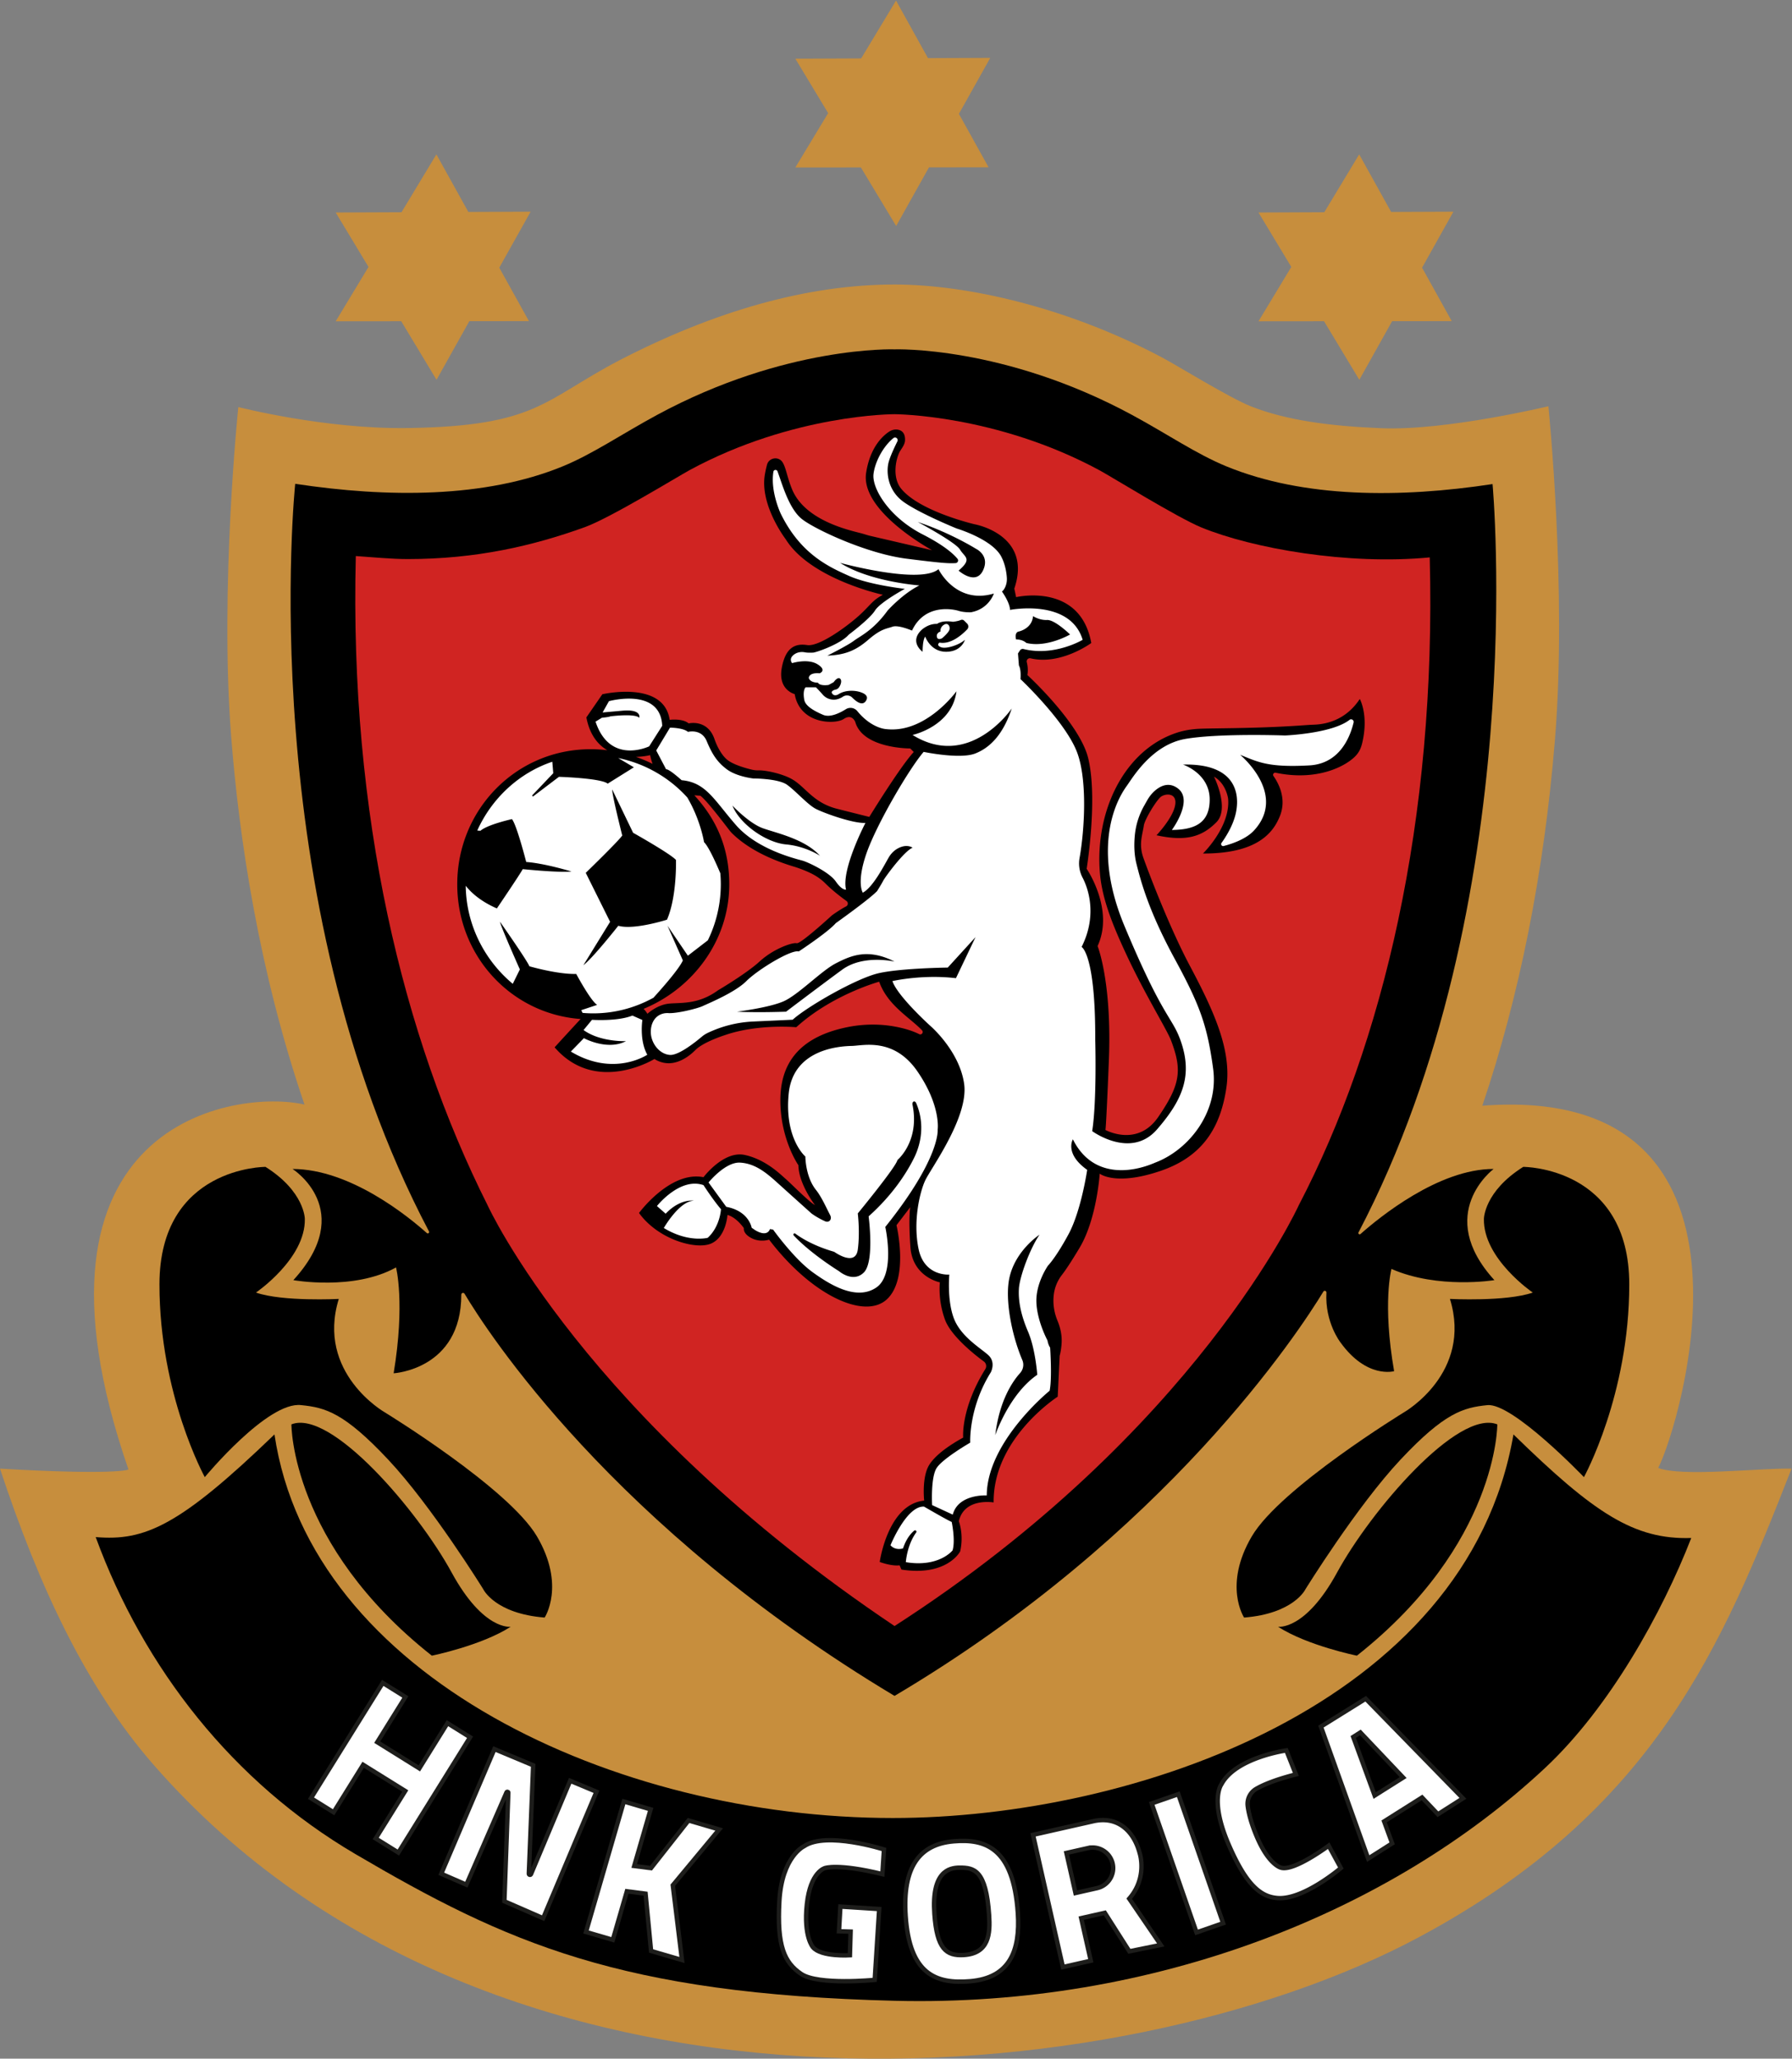 <svg xmlns="http://www.w3.org/2000/svg" xml:space="preserve" viewBox="10.55 123.48 767.78 881.88">
  <rect x="10.55" y="123.48" width="767.78" height="881.88" fill="#808080" stroke="none"/>
  <defs>
    <clipPath id="a" clipPathUnits="userSpaceOnUse">
      <path d="M0 841.89h595.28V0H0Z"/>
    </clipPath>
  </defs>
    <g clip-path="url(#a)" transform="matrix(1.333 0 0 -1.333 0 1122.52)">
    <path fill="#c78e3d" d="M49.191 277.269C10.41 389.534 84.345 399.513 105.785 394.493c-14.84 43.416-21.059 86.214-23.562 118.197-3.75 47.925 2.292 105.966 2.292 105.966s27.726-7.144 54.438-6.752c41.667.628 43.538 8.963 68.081 21.795 30.606 15.82 60.336 24.333 88.402 24.332 23.304 0 55.736-7.34 86.288-23.608 4.408-2.347 21.498-12.876 28.268-15.547 11.43-4.51 25.486-6.355 41.92-7.027 20.766-.848 53.68 7.062 53.68 7.062s6.037-59.067 2.108-107.196c-3.503-42.915-11.479-82.531-23.342-117.59 96.9 7.429 63.56-102.795 56.53-116.402 7.597-2.95 32.658 0 42.864-.227-22.112-56.36-43.742-109.81-119.664-150.51-95.602-51.247-297.643-69.484-406.732 55.255-21.775 24.899-36.889 57.334-49.442 95.255 36.458-2.098 41.345-.424 41.277-.227"/>
        <path d="M295.436 204.467c-90.843 54.414-131.265 117.578-138.21 129.244-.294.494-1.042.274-1.042-.301-.006-24.065-21.746-25.268-21.746-25.268 3.742 22.623.766 34.019.766 34.019-13.608-7.57-32.999-4.082-32.999-4.082 20.582 22.538-.255 35.72-.255 35.72 18.502 0 37.238-15.305 43.16-20.595.372-.331.915.102.683.543C88.973 461.602 102.8 593.99 102.8 593.99c29.682-4.507 61.051-4.613 85.985 5.614 9.615 3.943 18.878 10.33 30.277 16.499 41.334 22.368 76.374 21.092 76.374 21.092s35.04 1.276 76.374-21.092c11.4-6.168 20.662-12.556 30.277-16.5 24.934-10.226 55.878-10.205 85.56-5.698 0 0 12.473-134.497-43.082-240.485-.22-.42.296-.831.65-.517 5.86 5.2 25.087 20.967 42.772 20.896 0 0-19.22-14.374.255-35.721 0 0-18.115-2.977-33.084 3.6 0 0-2.977-10.914.851-32.857 0 0-8.76-2.551-17.265 9.27 0 0-5.026 6.41-4.495 15.994.031.553-.693.785-.98.312-7.523-12.381-50.14-77.98-137.833-129.931"/>
        <path d="M551.509 255.21c-9.345-24.038-26.23-54.502-47.022-73.934-49.478-46.226-125.532-76.827-208.88-74.786-88.438 2.166-125.022 18.711-173.5 47.171-39.193 23.01-67.954 59.565-83.437 101.848 15.792-1.347 26.964 3.58 57.466 32.986 11.567-77.905 109.543-123.267 198.75-123.267 77.265 0 184.597 36.517 199.48 123.267 25.94-25.345 38.783-33.855 57.143-33.285"/>
        <path d="M497.513 374.48s34.076.085 34.076-37.79c0-35.494-14.571-61.916-14.571-61.916s-22.907 23.927-31.015 23.134c-7.794-.763-13.835-2.495-27.896-17.464-14.061-14.968-30.618-41.731-30.618-41.731s-3.713-7.796-19.703-9.071c0 0-6.804 10.29 2.467 26.08 9.132 15.557 48.988 39.918 48.988 39.918s22.028 12.587 14.713 36.4c0 0 18.03-.935 26.62 2.042 0 0-15.988 10.886-15.705 23.7 0 0 .057 8.788 12.644 16.698"/>
        <path d="M444.045 217.394s-15.932 3.232-25.345 9.3c0 0 8.732-1.362 18.995 17.462 10.787 19.786 38.782 52.571 51.483 47.571 0 0 .23-38.499-45.133-74.333M93.244 374.48s-34.076.085-34.076-37.79c0-35.494 14.571-61.916 14.571-61.916s20.244 24.494 31.015 23.134c7.794-.763 13.835-2.495 27.896-17.464 14.061-14.968 30.618-41.731 30.618-41.731s3.713-7.796 19.703-9.071c0 0 6.804 10.29-2.467 26.08-9.132 15.557-48.988 39.918-48.988 39.918s-22.028 12.587-14.713 36.4c0 0-18.03-.935-26.62 2.042 0 0 15.988 10.886 15.705 23.7 0 0-.057 8.788-12.644 16.698"/>
        <path d="M146.712 217.394s15.933 3.232 25.345 9.3c0 0-8.732-1.362-18.995 17.462-10.787 19.786-38.782 52.571-51.483 47.571 0 0-.23-38.499 45.133-74.333"/>
        <path fill="#d02422" d="M295.436 226.92c-99.734 66.905-130.805 135.228-130.805 135.228-27.216 54.148-44.453 125.362-42.355 208.625 5.46-.375 11.532-.97 16.684-.97 21.947 0 40.153 4.204 56.884 10.24 8.25 2.977 30.02 16.344 33.764 18.37 33.314 18.029 65.746 17.947 65.828 17.946 0 0 32.627-.03 65.941-18.058 3.745-2.027 25.085-15.218 32.66-18.325 16.456-6.75 47.06-12.18 73.418-9.634 2.218-84.646-15.147-156.555-42.077-208.16 0 0-33.043-72.893-129.942-135.262"/>
        <path fill="#c78e3d" d="m168.387 663.445 9.539-17.18-19.16-.013-10.546-18.84-11.342 18.82-21.065-.02 10.546 17.471-10.546 17.493 21.153.09 11.213 18.587 10.267-18.493 20.018.081zM464.99 663.445l9.539-17.18-19.16-.013-10.546-18.84-11.342 18.82-21.065-.02 10.546 17.471-10.546 17.493 21.153.09 11.213 18.587 10.267-18.493 20.018.081zM316.124 712.875l9.539-17.18-19.16-.014-10.546-18.84-11.342 18.82-21.065-.02 10.546 17.472-10.546 17.493 21.153.088 11.213 18.59 10.267-18.494 20.018.081z"/>
        <path fill="#fff" d="m159.004 191.179-23.058-37.054-7.274 4.524 9.498 15.262-13.533 8.423-9.498-15.261-7.266 4.524 23.065 37.054 7.266-4.524-9.042-14.527 13.533-8.423 9.042 14.527z"/>
        <path fill="none" stroke="#1d1d1b" stroke-miterlimit="10" stroke-width="1.417" d="m159.004 191.179-23.058-37.054-7.274 4.524 9.498 15.262-13.533 8.423-9.498-15.261-7.266 4.524 23.065 37.054 7.266-4.524-9.042-14.527 13.533-8.423 9.042 14.527z"/>
        <path fill="#fff" d="m199.624 173.665-17.132-40.64-12.458 5.436 1.258 34.891c.014.327-.435.43-.564.13l-12.921-29.686-8.063 3.517 17.085 40.055 12.458-5.205-1.395-34.836c-.013-.395.53-.517.687-.156l12.6 30.018Z"/>
        <path fill="none" stroke="#1d1d1b" stroke-miterlimit="10" stroke-width="1.417" d="m199.624 173.665-17.132-40.64-12.458 5.436 1.258 34.891c.014.327-.435.43-.564.13l-12.921-29.686-8.063 3.517 17.085 40.055 12.458-5.205-1.395-34.836c-.013-.395.53-.517.687-.156l12.6 30.018Z"/>
        <path fill="#fff" d="m224.165 143.626 2.946-24.031-9.927 2.905-1.769 18.404-6.008.776-4.524-15.595-8.614 2.518 12.165 41.926 8.607-2.525-5.28-18.193 5.396-.694 12.063 15.315 9.84-2.884z"/>
        <path fill="none" stroke="#1d1d1b" stroke-miterlimit="10" stroke-width="1.417" d="m224.165 143.626 2.946-24.031-9.927 2.905-1.769 18.404-6.008.776-4.524-15.595-8.614 2.518 12.165 41.926 8.607-2.525-5.28-18.193 5.396-.694 12.063 15.315 9.84-2.884z"/>
        <path fill="#fff" d="M292.04 155.117s-18.547 5.918-25.69 1.042c0 0-7.144-3.289-7.938-17.69-.794-14.402 1.588-19.675 7.03-23.36 5.444-3.686 23.616-1.9 23.616-1.9l1.446 22.765-12.474.793-.453-7.938 3.742-.113-.227-7.598s-9.3-.595-11.907 2.61c0 0-3.062 3.4-1.928 13.833s5.784 11.567 5.784 11.567 4.082 1.587 18.484-1.928z"/>
        <path fill="none" stroke="#1d1d1b" stroke-miterlimit="10" stroke-width="1.417" d="M292.04 155.117s-18.547 5.918-25.69 1.042c0 0-7.144-3.289-7.938-17.69-.794-14.402 1.588-19.675 7.03-23.36 5.444-3.686 23.616-1.9 23.616-1.9l1.446 22.765-12.474.793-.453-7.938 3.742-.113-.227-7.598s-9.3-.595-11.907 2.61c0 0-3.062 3.4-1.928 13.833s5.784 11.567 5.784 11.567 4.082 1.587 18.484-1.928z"/>
        <path fill="#fff" d="M317.72 121.2c-5.689-.354-8.676 1.96-9.472 13.193-.959 13.472 4.56 14.873 8.11 14.88 4.593 0 8.512-.66 9.471-15.268.395-5.913.028-12.288-8.11-12.805m17.35 13.411c-1.415 21.398-10.77 23.93-20.527 23.133-11.2-.912-16.568-8.376-15.534-23.964 1.245-18.785 9.737-21.942 20.752-21.003 12.703 1.082 16.105 9.818 15.31 21.834"/>
        <path fill="none" stroke="#1d1d1b" stroke-miterlimit="10" stroke-width="1.417" d="M317.72 121.2c-5.689-.354-8.676 1.96-9.472 13.193-.959 13.472 4.56 14.873 8.11 14.88 4.593 0 8.512-.66 9.471-15.268.395-5.913.028-12.288-8.11-12.805Zm17.35 13.411c-1.416 21.398-10.772 23.93-20.528 23.133-11.2-.912-16.568-8.376-15.534-23.964 1.245-18.785 9.737-21.942 20.752-21.003 12.703 1.082 16.105 9.818 15.31 21.834Z"/>
        <path fill="#fff" d="m360.55 142.694-6.96-1.572-2.912 12.88 6.96 1.572a6.606 6.606 0 0 0 8.063-6.45 6.604 6.604 0 0 0-5.151-6.43m10.308-3.388c5.97 6.817 3.381 14.583 3.381 14.583-1.918 7.288-7.191 12.05-14.9 10.312l-19.391-4.382 9.6-42.483 8.961 2.027-3.089 13.683 7.6 1.715 7.886-12.37 10.09 2.048z"/>
        <path fill="none" stroke="#1d1d1b" stroke-miterlimit="10" stroke-width="1.417" d="m360.55 142.694-6.96-1.572-2.912 12.88 6.96 1.572a6.606 6.606 0 0 0 8.063-6.45 6.604 6.604 0 0 0-5.151-6.43Zm10.308-3.388c5.97 6.817 3.381 14.583 3.381 14.583-1.918 7.288-7.191 12.05-14.9 10.312l-19.391-4.382 9.6-42.483 8.961 2.027-3.089 13.683 7.6 1.715 7.886-12.37 10.09 2.048z"/>
        <path fill="#fff" d="m401.046 131.429-8.55-2.971-14.404 41.454 8.55 2.97z"/>
        <path fill="none" stroke="#1d1d1b" stroke-miterlimit="10" stroke-width="1.417" d="m401.046 131.429-8.55-2.971-14.404 41.454 8.55 2.97z"/>
        <path fill="#fff" d="M421.366 186.946s-16.273-2.268-20.865-10.886c0 0-3.856-4.99 2.268-19.22 5.788-13.453 10.546-17.01 15.932-17.35 8.269-.524 20.188 9.66 20.188 9.66l-3.915 7.178s-11.17-8.334-15.32-7.067c0 0-3.958.83-7.87 10.186-1.85 4.422-2.576 7.578-2.832 9.665a5.554 5.554 0 0 0 2.727 5.48c2.175 1.264 6.02 2.933 12.749 4.643z"/>
        <path fill="none" stroke="#1d1d1b" stroke-miterlimit="10" stroke-width="1.417" d="M421.366 186.946s-16.273-2.268-20.865-10.886c0 0-3.856-4.99 2.268-19.22 5.788-13.453 10.546-17.01 15.932-17.35 8.269-.524 20.188 9.66 20.188 9.66l-3.915 7.178s-11.17-8.334-15.32-7.067c0 0-3.958.83-7.87 10.186-1.85 4.422-2.576 7.578-2.832 9.665a5.554 5.554 0 0 0 2.727 5.48c2.175 1.264 6.02 2.933 12.749 4.643z"/>
        <path fill="#fff" d="m449.756 172.447-6.892 18.826 2.293 1.456 13.757-14.505Zm-2.878 31.114-14.397-8.96 15.193-42.409 7.702 4.892-2.585 7.055 12.185 7.69 5.11-5.39 8.036 5.11z"/>
        <path fill="none" stroke="#1d1d1b" stroke-miterlimit="10" stroke-width="1.417" d="m449.756 172.447-6.892 18.826 2.293 1.456 13.757-14.505Zm-2.878 31.114-14.397-8.96 15.193-42.409 7.702 4.892-2.585 7.055 12.185 7.69 5.11-5.39 8.036 5.11z"/>
        <path d="M275.31 455.307s-10.097-9.301-11.342-8.961c-1.245.34-7.369-1.701-11.92-5.878-4.26-3.906-13.37-9.261-13.37-9.261-6.233-4.538-11.62-3.912-15.588-4.252-3.974-.34-7.09-3.286-7.09-3.286-.299.537-.714 1.068-1.218 1.592 15.928 6.586 27.53 22.024 27.53 40.02 0 11.628-4.07 20.826-11.224 28.599l1.916-.127c1.973-1.382 7.735-9.02 9.416-11.176a9.91 9.91 0 0 1 .871-.98c5.987-5.824 14.322-8.96 19.656-10.587 2.137-.646 4.45-1.564 6.09-2.422 1.524-.796 2.94-1.796 4.157-3.014 2.285-2.294 5.101-4.433 6.794-5.65a1.022 1.022 0 0 0-.127-1.74c-2.068-1.076-4.55-2.877-4.55-2.877m-58.426 51.485c.19-1.014.462-1.952.782-2.803a43.833 43.833 0 0 1-5.348 2.245c2.661.062 4.566.558 4.566.558m228.09 18.052c-5.444-8.3-13.583-8.22-15.48-8.295-.47-.02-.94-.048-1.41-.082-15.28-1.136-28.964-.98-34.36-1.19-2.497-.095-4.987-.456-7.36-1.218-17.086-5.457-26.727-25.44-24.877-45.6.77-8.382 4.437-17.044 8.2-25.175 6.102-13.2 13.253-24.603 14.594-28.12 3.633-9.526 3.11-14.207-4.137-24.726-6.716-9.736-16.928-4.096-16.928-4.096.075.327.333 3.198 1.11 22.358 1.02 25.175-3.628 36.74-3.628 36.74 5.443 11.792-3.517 24.836-3.517 24.836s3.66 22.357.51 35.489c-2.722 11.342-19.56 26.766-19.56 26.766.281 1.586.08 3.066-.194 4.15-.183.732.487 1.395 1.221 1.222 9.727-2.295 19.513 4.923 19.513 4.923-3.574 19.612-24.153 14.738-24.153 14.738l-.586 2.748c5.9 17.35-12.727 20.667-12.727 20.667s-17.62 4.077-23.644 11.439c-3.062 3.742-1.63 10.025-.297 12.162.694 1.102 1.512 2.148 1.546 3.448.067 2.39-1.166 3.154-2.29 3.357-.962.173-1.953-.074-2.773-.606-1.95-1.262-6.16-4.895-7.443-13.27-1.875-12.243 20.562-24.491 21.208-24.865l-20.157 4.678c-.72.183-1.578.485-2.636.765-3.683.974-18.099 4.018-22.242 14.19-1.586 3.885-1.946 6.974-3.062 8.668-1.293 1.973-4.348 1.463-4.967-.81a34.361 34.361 0 0 1-.687-3.136c-1.72-9.84 6.688-20.814 6.688-20.814 7.995-12.866 31.244-17.86 31.244-17.86-3.627-1.925-4.028-3.456-7.995-6.974-3.966-3.511-12.587-9.75-16.329-9.185-3.742.57-6.92-.62-8.165-7.253-1.354-7.192 4.137-8.505 4.137-8.505 1.701-9.757 13.043-9.811 15.765-7.995 2.721 1.81 3.708-.973 3.708-.973 2.497-8.613 17.67-8.498 17.67-8.498l1.13-1.136c-4.424-4.763-14.289-20.861-14.289-20.861s-2.776.68-10.376 2.606c-7.593 1.926-10.09 6.92-14.288 9.41-3.096 1.844-8.635 3.007-10.846 2.939a8.836 8.836 0 0 0-2.313.245c-2.082.504-6.103 1.64-7.988 3.28-2.606 2.272-3.967 6.579-3.967 6.579-2.272 6.464-8.28 4.987-8.28 4.987-2.04 1.7-6.11 1.143-6.11 1.143-1.87 12.812-21.637 8.226-21.637 8.226l-5.136-7.436c1.061-5.56 3.687-8.757 6.73-10.553a44.06 44.06 0 0 1-5.37.326c-23.977 0-42.864-19.438-42.864-43.415 0-22.896 17.22-41.647 39.653-43.287-3.273-3.545-6.586-7.144-8.355-9.104 13.274-15.342 32.087-3.742 32.087-3.742s2.041-1.47 4.878-1.361c2.838.116 5.73 1.674 8.335 4.28 2.606 2.613 9.58 4.797 9.58 4.797 10.546 3.626 22.793 2.49 22.793 2.49 11.512 10.492 26.651 14.629 26.651 14.629 2.64-7.451 9.471-11.275 13.526-15.364.105-.106.2-.21.283-.31.532-.634-.208-1.553-.948-1.181-3.729 1.877-8.98 2.83-12.772 3.015a41.137 41.137 0 0 1-9.716-.646c-19.085-3.633-22.623-14.982-22.093-25.624.565-11.457 5.75-18.853 5.75-18.853.115-6.124 5.334-12.82 5.334-12.82-1.817.913-7.825 7.036-9.417 8.397-1.585 1.36-6.348 6.233-13.152 7.709-6.804 1.477-13.267-7.144-13.267-7.144-10.717 2.123-20.725-11.5-20.725-11.5 6.123-8.504 18.228-11.892 23.106-9.851 4.878 2.04 5.327 9.22 5.327 9.22 2.953-.797 5.267-4.24 5.267-4.24s-.402-1.734 2.436-3.204c2.83-1.476 5.681-.497 5.681-.497 13.832-18.146 30.958-25.855 37.986-19.051 7.035 6.804 2.953 23.698 2.953 23.698l4.416 5.77c-.04-.252-.592-3.545.061-12.798.68-9.641 9.471-11.342 9.471-11.342s-.714-5.586 1.667-12.05c1.878-5.082 9.22-11.01 12.451-13.37a1.838 1.838 0 0 0 .476-2.463c-7.953-12.845-7.11-22.01-7.11-22.01-2.272-1.245-8.396-4.763-10.886-8.73-2.497-3.973-1.647-11.512-1.647-11.512-11.736-1.191-14.288-19.731-14.288-19.731 4.198-1.477 6.39-1.075 6.39-1.075l.584-1.361c14.744-2.273 18.881 5.838 18.881 5.838 1.245 5.443-.428 9.695-.428 9.695 1.762 7.682 11.187 6.039 11.187 6.039-.225 20.636 20.594 33.989 20.594 33.989l.626 13.124c.381 1.447.562 2.88.631 4.165.132 2.454-.39 4.878-1.335 7.146-1.305 3.137-1.453 6.023-1.188 8.312a12.845 12.845 0 0 0 2.606 6.368c.98 1.259 2.722 3.77 5.695 8.743 5.552 9.295 6.464 23.814 6.464 23.814s5.021-4.082 19.615.905c13.948 4.763 19.276 14.513 21.092 26.65 1.817 12.132-4.082 24.835-11.79 39.348-6.13 11.54-12.649 28.304-14.922 34.714a12.54 12.54 0 0 0-.66 5.348c.164 1.735.715 3.87.837 4.844.225 1.817 3.457 7.26 5.22 9.07 1.278 1.326 5.551 1.816 4.87-2.382-.68-4.191-6.007-9.75-6.007-9.75 9.811-2.157 14.791-.28 19.214 4.144 4.422 4.422-.728 14.683-.728 14.683 3.966-2.273 4.531-7.09 4.531-7.09.796-9.015-8.09-17.605-8.09-17.605 17.634-.055 22.671 6.82 24.76 12.107 2.177 5.49-.422 10.424-2.089 12.799-.36.51.102 1.183.714 1.054 13.622-2.857 22.841 2.307 25.774 5.505 1.156 1.265 1.696 2.582 2.082 4.259 2.041 8.884-.829 13.942-.829 13.942"/>
        <path fill="#fff" d="M335.41 335.326c-.226-3.85.564-8.274 2.945-13.832 2.381-5.559 2.953-13.833 2.953-13.833-9.076-6.239-13.499-19.39-13.499-19.39 1.32 11.05 5.511 17.2 7.974 19.941 1.028 1.143 1.327 2.77.721 4.185-3.476 8.212-5.579 19.405-4.198 26.188 1.824 8.974 9.73 14.098 9.73 14.098-3.062-4.423-6.401-13.499-6.627-17.357m-.225 211.153s4.423.79 4.763 4.987c0 0 2.041-1.36 4.532-1.245 2.497.11 7.375-4.654 7.375-4.654s-7.43-4.348-14.064-2.72c0 0-1.02 1.121-3.286 1.128 0 0-.57 2.048.68 2.504m-56.588-108.638c-6.804-4.988-18.03-13.492-18.03-13.492s-8.96-.34-15.764 0c0 0 10.097 1.245 14.86 3.286s12.247 9.865 16.894 12.247c4.647 2.381 10.206 4.987 18.88.565 0 0-10.035 2.381-16.84-2.606m41.39 114.87s-2.151-.109-3.967.456c-1.817.565-10.886 2.381-14.97-6.348 0 0-4.421 1.926-6.292 1.245-1.871-.68-3.572-.565-7.77-4.198-4.192-3.626-7.71-4.87-13.152-5.103 0 0 6.579 3.293 8.504 4.763 1.926 1.476 6.199 3.273 10.887 9.757 0 0 4.878 5.443 10.206 8.05 0 0-15.86 1.135-25.501 7.252.693-.184 25.698-6.96 31.624-2.035 0 0 5.559-11.457 17.806-7.824 0 0-1.592-4.994-7.375-6.015m-10.091-9.75s-1.245-.796.456-1.476c1.7-.68 6.008.796 7.709 2.381 0 0-1.061-3.864-6.083-3.85-5.014.013-6.674 4.857-6.674 4.857s-.81-.619-.851-4.858c0 0-4.307 3.048-.456 6.906 0 0 2.157 2.164 5.103 2.048 0 0 1.477 1.252 5.103.68 0 0 1.558.152 2.514.57.37.162.8.091 1.086-.196l.962-.962a1.323 1.323 0 0 0 .016-1.853c-1.613-1.689-5.247-4.92-8.885-4.247m-6.994 38.762c10.532-3.504 18.677-8.6 18.677-8.6s4.647-2.15 2.265-7.028c-2.381-4.879-7.824 0-7.824 0 4.538 3.857 1.925 4.306.469 6.742-1.422 2.354-12.88 8.505-13.587 8.886m138.758-63.603c-5.219-4.075-18.507-4.899-20.52-5a5.397 5.397 0 0 0-.477 0c-2.266.074-21.602.646-31.76-1.117-10.798-1.87-17.01-12.587-18.793-15.05-1.782-2.47-12.301-17.459-.762-45.083 12.288-29.42 15.262-29.168 17.942-36.564 4.063-11.22.933-19.092-7.49-28.787-8.418-9.696-20.834-.558-20.834-.558 1.538 9.865.98 29.427.98 29.427.088 27.515-4.382 29.767-4.382 29.767 4.906 9.743 2.422 18.214.327 22.235-1.014 1.932-1.381 4.123-1 6.267 1.68 9.43 2.517 25.276-.77 34.005-3.742 9.955-18.2 23.562-18.2 23.562.251 3.232-.51 4.382-.51 4.382l-.3 3.872.653.986c.246.374.702.538 1.137.43 9.927-2.47 19.003 2.96 19.003 2.96-4.048 13.395-23.344 9.613-23.344 9.613-.081 2.463-2.6 5.905-2.6 5.905.43.313.763.83 1.015 1.361.456.966.633 2.041.558 3.11-.272 3.878-1.572 6.293-1.572 6.293-2.551 5.906-14.54 9.485-14.54 9.485s-11.73 4.762-17.01 8.505c-5.266 3.742-5.633 9.6-4.926 12.587.422 1.79 1.803 4.77 2.87 6.92.403.816-.584 1.62-1.291 1.04-3.43-2.782-5.974-7.872-6.39-11.58-.51-4.592 4.975-13.819 15.779-19.35 7.022-3.586 9.995-6.355 11.22-7.852.435-.53.08-1.333-.6-1.38-2.34-.164-5.007.06-15.723 1.407-12.846 1.62-29.406 9.417-33.598 12.676-4.218 3.28-6.354 11.097-7.926 15.404-.238.653-1.204.572-1.32-.116-1.034-6.375 2.36-13.499 2.36-13.499 6.383-13.015 15.48-17.098 21.944-19.989 6.463-2.892 17.94-4.164 17.94-4.164s-7.905-4.26-9.606-6.98c-1.701-2.723-8.423-7.737-8.423-7.737-2.545-2.974-10.546-5.784-11.567-5.784-.53 0-1.66-.068-2.537.11-1.293.258-2.654-.014-3.661-.865-1.606-1.354-.43-2.606-.43-2.606s5.016 1.572 8.166-.38c3.144-1.954.68-2.892.68-2.892-3.66.3-3.49-1.552-3.49-1.552.51-1.51 2.933-1.469 2.933-1.469.68-1.19 3.442-.722 3.442-.722l1.62.892s1.279 1.912 2.123 1.068c.4-.4.324-1.205.045-1.885-.333-.817-.773-1.425-1.637-1.595-.585-.116-1.361-.553-1.13-1.03.66-1.372 2.084-.479 2.084-.479.53.353 1.225.677 2.049.888 1.68.422 3.67.338 5.297-.254 1.334-.476 2.436-1.306 1.545-2.708-1.116-1.748-3.055-.326-4.362.994-.823.837-2.116.98-3.075.313l-.048-.027c-.258-.184-.64-.368-1.075-.552a4.68 4.68 0 0 0-5.32 1.246c-1.13 1.3-2.198 2.367-2.198 2.367h-3.313c-.681-.68-.77-2.38-.43-4.082.34-1.7 2.47-3.239 6.043-4.763 2.197-.946 5.273.531 7.307 1.803a2.824 2.824 0 0 0 3.68-.598c4.614-5.627 9.254-5.79 9.254-5.79 12.758-1.497 22.623 12.151 22.623 12.151-1.442-11.308-14.118-14.029-14.118-14.029 18.146-11.268 31.564 8.028 31.883 8.498-3.143-9.519-7.974-12.982-11.723-14.459-4.94-1.932-16.588.517-16.588.517-4.504-5.19-15.05-23.05-18.37-32.577-3.321-9.525-1.191-12.669-1.191-12.669 3.232 1.701 6.709 8.505 8.308 11.274.775 1.341 1.898 2.457 3.293 3.123 2.762 1.32 4.388.055 4.388.055-2.81-1.184-8.933-9.607-9.437-10.628-.517-1.02-1.96-3.32-1.96-3.32-2.721-2.803-13.267-10.288-13.267-10.288-2.463-2.89-11.907-9.103-11.907-9.103-2.463.68-13.186-5.865-16.84-9.526-3.653-3.654-12.158-7.144-13.947-7.988-1.79-.857-8.417-2.469-11.14-2.299-2.72.17-5.36-1.62-5.62-5.525-.25-3.919 2.723-7.743 6.213-7.913 2.783-.136 8.118 4.116 10.152 5.838.578.49 1.21.898 1.89 1.224a37.889 37.889 0 0 0 14.589 3.668l12.744.585c4.599 4.164 20.5 13.35 27.733 14.968 7.225 1.613 22.112 1.783 22.112 1.783l8.927 9.784-6.294-13.186c-10.886 1.28-20.411-.939-20.411-.939 1.612-4.844 12.158-14.37 12.158-14.37s9.362-7.994 10.886-18.629c1.538-10.628-10.71-27.216-12.498-31.039-1.79-3.824-3.994-13.268-2.13-22.113 1.878-8.845 9.866-8.165 9.866-8.165s-.762-8.164 1.449-14.029c2.21-5.872 8.505-9.526 11.056-11.826 2.552-2.299.85-5.524.85-5.524-7.232-11.567-6.633-22.63-6.633-22.63s-8.845-5.103-10.805-8.165c-1.952-3.062-1.442-11.907-1.442-11.907l6.634-3.062c1.789 6.723 10.927 6.172 10.927 6.172.088 17.35 20.2 33.631 20.2 33.631.85 3.92.17 13.867.17 13.867-.68 1.02-.85 2.3-.85 2.3s-3.402 6.286-3.572 12.41c-.17 6.123 3.742 11.655 3.742 11.655s2.51 2.511 6.593 10.076c4.083 7.573 5.995 20.684 5.995 20.684-7.396 5.24-4.593 9.812-4.593 9.812 6.124-12.336 18.452-10.975 26.454-7.485 10.968 4.164 20.493 16.418 18.622 30.19-1.871 13.784-4.205 20.326-12.304 35.21-8.391 15.422-10.918 24.916-12.36 30.7-.694 2.79-.796 5.823-.531 8.837a24.017 24.017 0 0 0 2.994 9.71l.98 1.734c.68 1.211 1.544 2.327 2.605 3.225 1.776 1.511 4.51 2.844 7.39.565 4.932-3.912-2.042-13.267-2.042-13.267 7.144.081 12.159 2.041 12.159 9.784 0 8.43-8.587 11.226-8.587 11.226 16.718.43 18.453-9.063 16.969-15.697-.884-3.932-3.197-7.566-4.58-9.477-.346-.484.103-1.144.682-.994 4.429 1.143 7.865 2.926 9.763 4.987 10.805 11.737-4.463 24.324-4.463 24.324 5.613-2.21 8.763-4.164 22.283-3.402 9.64.545 13.036 8.975 14.186 13.772.19.768-.694 1.34-1.32.85"/>
        <path fill="#fff" d="M310.235 546.534s-1.417-.397-1.191-1.701c.227-1.304 1.701-.454 1.701-.454s1.815 1.517 2.268 2.545c.454 1.027-.283 2.388-1.361 1.935-1.077-.454-1.587-1.475-1.417-2.325M216.568 509.622s-12.587-6.124-17.237 7.938l2.042 1.247s2.38.227 2.72.454c0 0 7.826 1.02 9.3-.454 0 0 .907 2.835-5.443 2.268l-6.351-.567 2.042 3.63s16.556 4.57 17.123-7.922zM260.566 478.1c-6.348.565-14.853 6.464-17.234 12.472 0 0 5.327-5.668 9.75-7.26 4.422-1.586 13.526-3.457 18.384-8.86 0 0-4.552 3.076-10.9 3.648m25.515 6.913c-3.967-.225-13.384 3.177-15.99 4.538-2.605 1.36-6.348 5.668-9.185 7.709-2.837 2.04-10.886 2.04-10.886 2.04s-5.328.573-8.505 2.954c-3.177 2.38-4.763 4.987-6.464 9.07-1.7 4.082-6.008 2.946-6.008 2.946-1.592 1.36-5.783 1.36-5.783 1.36l-4.422-7.334 3.17-6.042c1.021.109 4.994-3.518 4.994-3.518 7.825-.68 10.431-6.348 17.46-14.404 7.034-8.05 19.506-10.886 21.431-11.451 1.933-.564 8.621-3.742 10.662-6.688 2.041-2.953 3.287-2.613 3.287-2.613-1.586 6.464 6.24 21.433 6.24 21.433M214.385 421.682s-1.026-6.513 1.582-11.163c0 0-10.767-7.293-24.574 1.014l4.196 4.309s7.484-4.111 13.523-.964c0 0-8.25-.34-13.636 3.572l2.72 3.289s8.22-.566 12.984 1.362zM219.062 361.892s7.4 9.355 14.97 6.72c0 0 2.89-4.509 5.612-7.74 0 0-.255-5.529-4.253-9.186 0 0-6.15-1.68-14.118 3.147 0 0 5.018 8.76 9.696 8.76 0 0-4.338.85-9.1-4.167zM301.703 377.34c-2.177-4.394-6.586-11.6-14.601-18.764 0 0 1.959-14.547-1.531-18.031-3.49-3.483-7.995.422-7.995.422s-9.035 5.552-14.553 11.485c-.32.347.129.85.503.579 2.47-1.81 6.484-4.103 12.519-5.852 0 0 6.804-4.933 7.573.68.762 5.614 0 11.656 0 11.656s12.329 14.968 12.75 17.173c0 0 7.206 5.926 4.852 17.724-.218 1.102.748 1.545 1.19.51a19.67 19.67 0 0 0 1.525-6.014c.374-3.981-.456-7.981-2.232-11.567m7.593 9.13s1.109 7.567-6.464 18.63c-7.566 11.05-17.431 8.328-21.092 8.246-3.653-.081-18.874-.85-20.323-15.308-1.45-14.46 5.355-20.242 5.355-20.242s0-6.464 3.402-10.716c1.844-2.307 3.286-5.682 4.565-8.111.7-1.326-.313-2.578-1.681-1.952-2.673 1.224-4.327 2.497-4.327 2.497s-7.484 6.715-11.056 9.947c-3.572 3.232-7.144 6.124-11.907 6.382-4.763.252-10.117-6.382-10.117-6.382l5.694-7.824c7.315-1.361 8.165-6.723 8.165-6.723l1.109-.762c4.083-2.463 4.763.34 4.763.34l1.02-.17s6.628-9.273 12.588-13.608c5.946-4.334 14.288-9.273 20.575-5.014 6.3 4.246 2.898 19.473 2.898 19.473 17.854 22.283 16.833 31.298 16.833 31.298M222.294 453.912s-10.635-3.402-15.649-1.953c0 0-8.165-10.376-11.226-12.675l8.593 13.948-7.825 15.737s10.288 9.954 11.73 11.995c0 0-3.313 13.09-3.225 14.792l6.716-13.914s11.995-6.722 13.778-8.736c0 0 .34-11.791-2.892-19.194m17.14 14.928c-1.484 3.524-3.784 8.593-5.233 9.995 0 0-1.089 7.062-5.368 14.342a41.113 41.113 0 0 1-22.215 12.683l5.035-2.973-8.41-5.253c-2.21 1.783-15.669 2.19-15.669 2.19l-8.213-6.225c-.23-.177-.517.143-.313.347l6.695 7.042-.306 3.688c-10.743-3.62-19.452-11.771-24.12-22.113l1.014-.075c2.381 2.042 10.124 3.743 10.124 3.743 1.531-1.783 4.593-13.772 4.593-13.772 5.953-.428 14.54-3.061 14.54-3.061-4.048-.43-15.649.762-15.649.762-1.02-1.871-8.32-12.628-8.32-12.628-5.6 2.429-8.6 5.463-10.01 7.28.143-12.526 6.022-23.93 15.118-31.51l2.28 4.62s-6.294 14.126-6.376 15.31c0 0 8.67-12.33 9.438-14.29 0 0 9.015-2.632 15.057-2.462 0 0 4.585-8.586 6.715-9.947l-5.103-1.701.436-.871a38.054 38.054 0 0 1 3.422-.15c6.981 0 13.574 1.83 19.35 5.022 2.96 3.266 8.247 9.274 9.451 11.988l-4.933 11.138 6.545-9.614 6.417 4.94a41.04 41.04 0 0 1 4.164 17.996c0 1.198-.048 2.389-.157 3.559M313.807 260.372s1.247-5.84.284-9.129c0 0-4.31-5.556-15.026-3.798 0 0 .339 5.427 3.328 9.535.304.417-.24.924-.639.596-1.176-.968-2.579-2.686-3.596-5.709 0 0-2.44-.829-4.026 1.021 0 0 5.16 12.7 10.773 12.417 0 0 7.598-4.423 8.902-4.933"/>
  </g>
</svg>